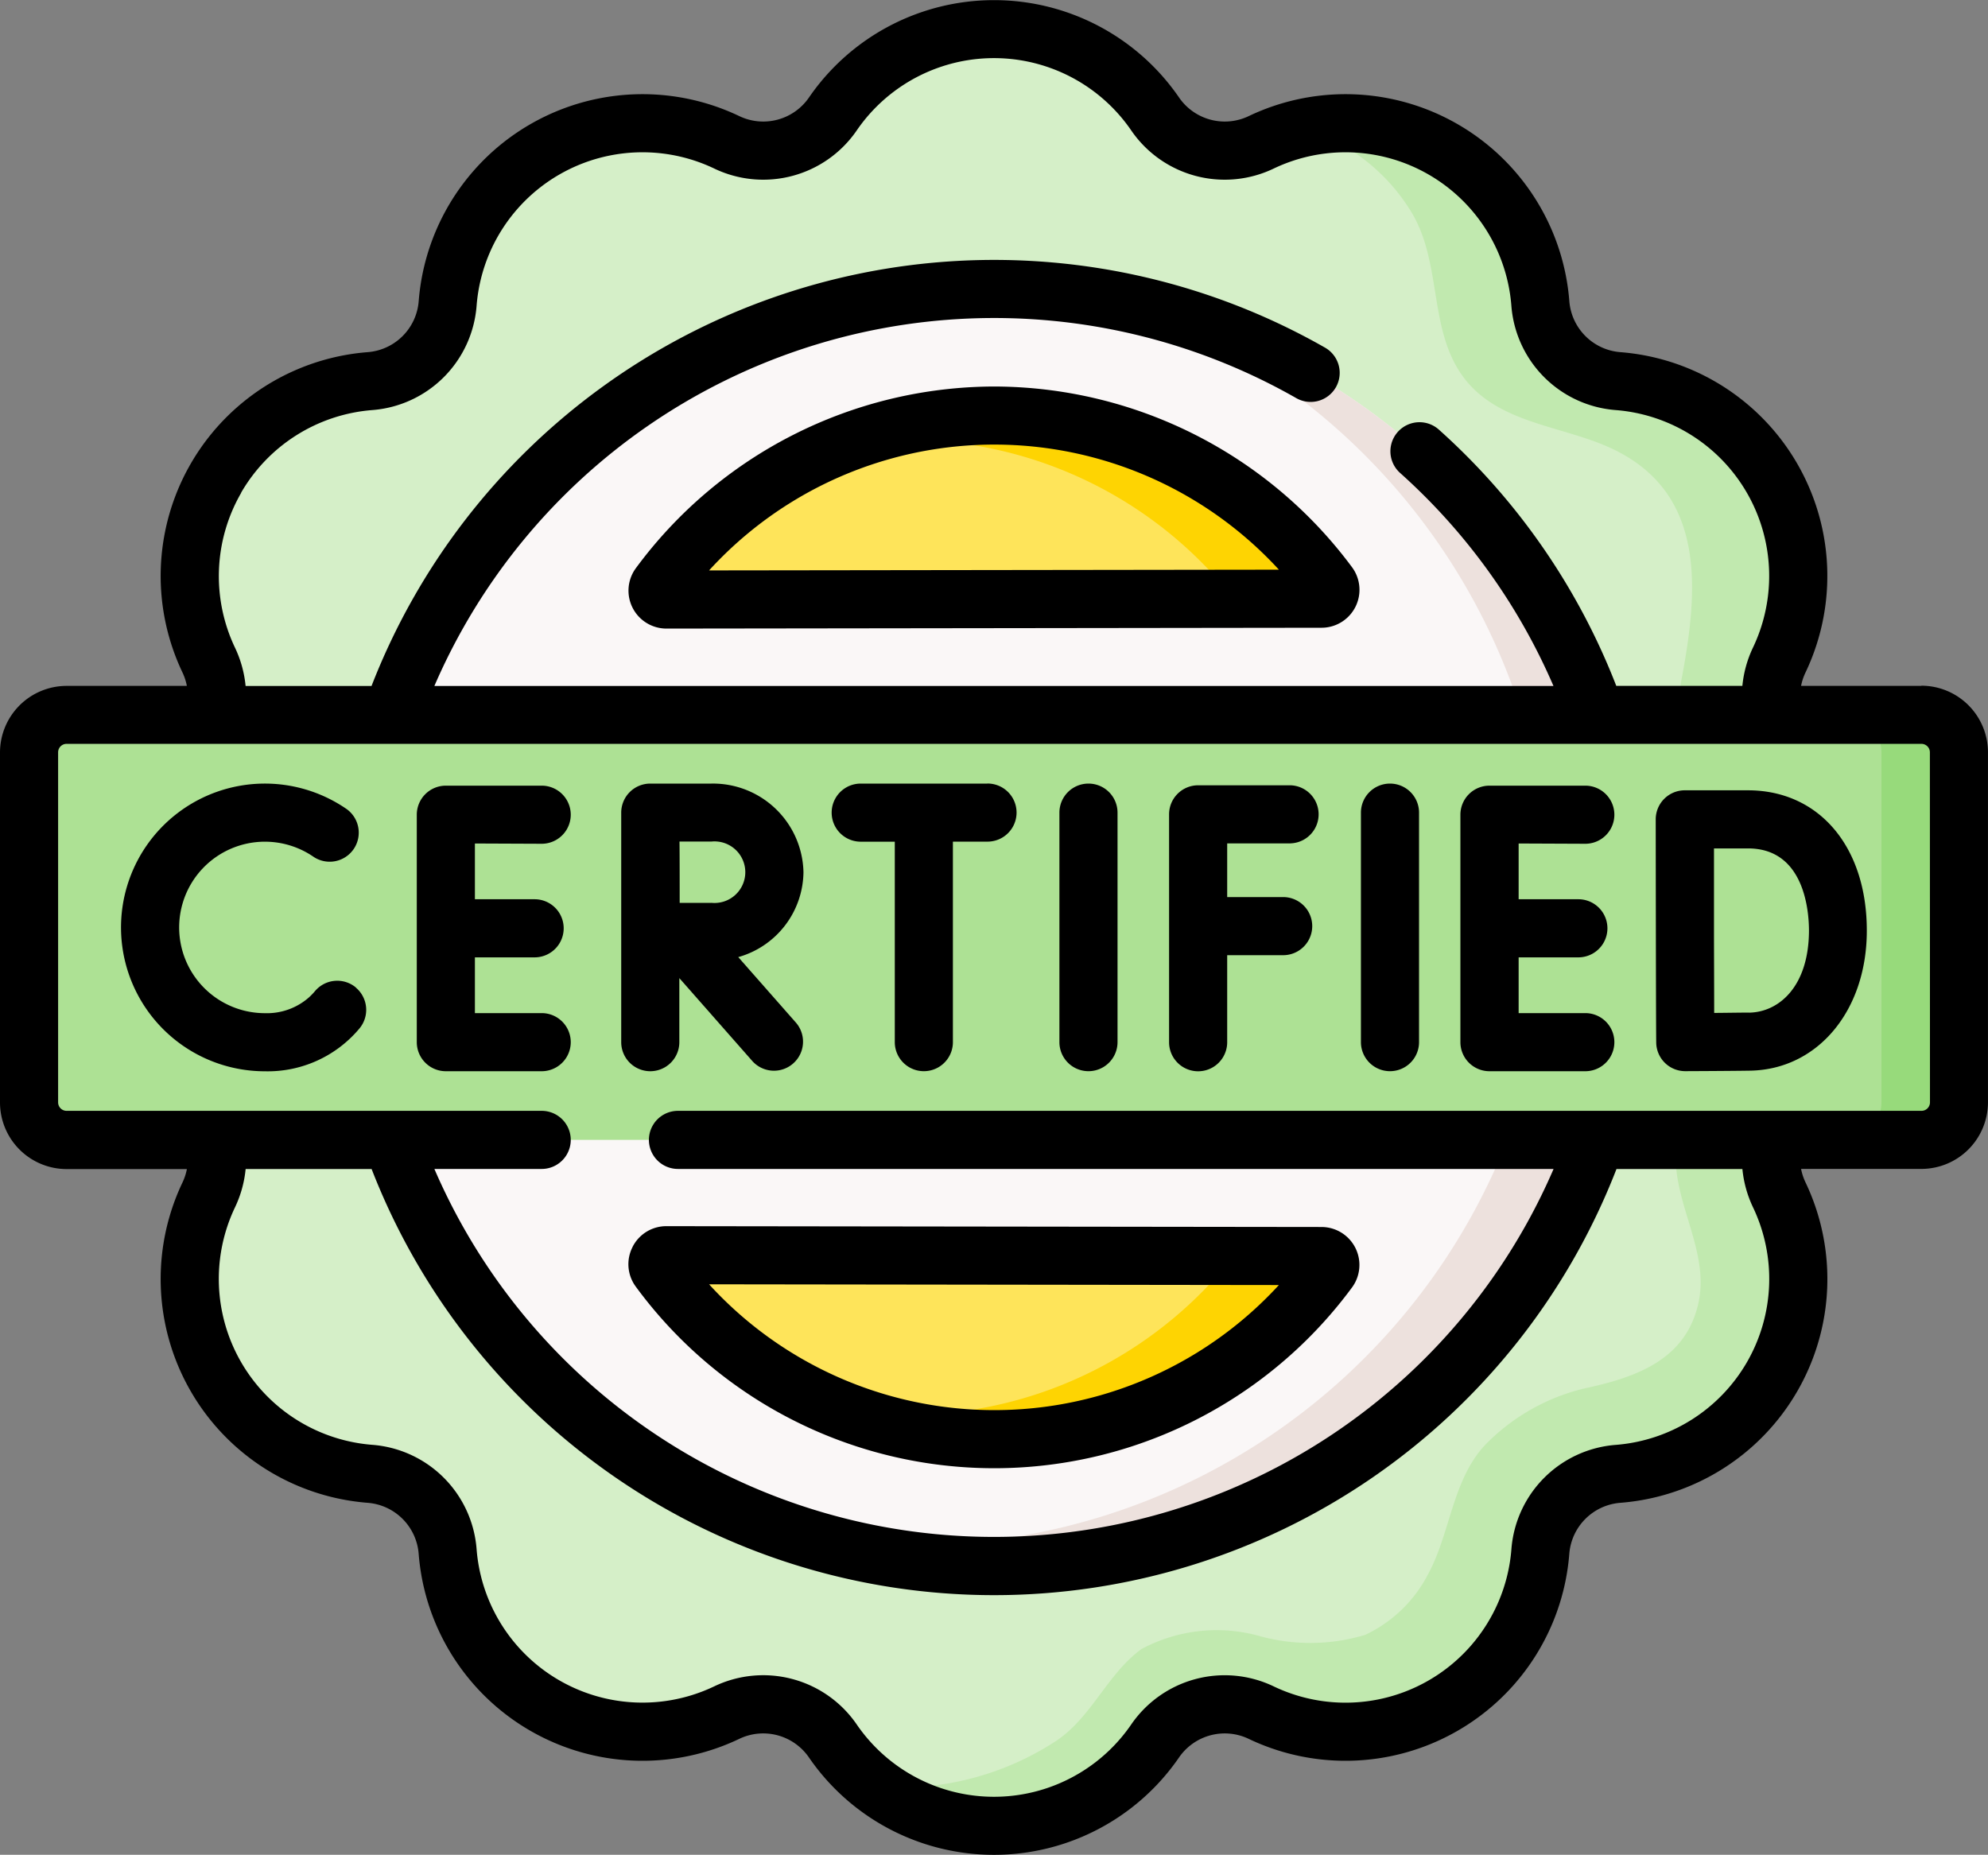 <svg id="certified" xmlns="http://www.w3.org/2000/svg" width="64.173" height="59.88" viewBox="0 0 64.173 59.88">
  <rect x="0" y="0" width="64.173" height="59.88" fill="#808080" stroke="none"/>
  <g id="Group_39" data-name="Group 39" transform="translate(3.084 0.938)">
    <path id="Path_73" data-name="Path 73" d="M82.611,53.608a6.3,6.3,0,0,0-2.736-5.2,2.738,2.738,0,0,1-.919-3.43,6.309,6.309,0,0,0-5.2-9.006,2.738,2.738,0,0,1-2.511-2.511,6.309,6.309,0,0,0-9.006-5.2,2.738,2.738,0,0,1-3.43-.919,6.309,6.309,0,0,0-10.4,0,2.738,2.738,0,0,1-3.43.919,6.309,6.309,0,0,0-9.006,5.2,2.738,2.738,0,0,1-2.511,2.511,6.309,6.309,0,0,0-5.2,9.006,2.738,2.738,0,0,1-.919,3.43,6.309,6.309,0,0,0,0,10.4,2.738,2.738,0,0,1,.919,3.43,6.309,6.309,0,0,0,5.2,9.006,2.738,2.738,0,0,1,2.511,2.511,6.309,6.309,0,0,0,9.006,5.2,2.738,2.738,0,0,1,3.43.919,6.309,6.309,0,0,0,10.4,0,2.738,2.738,0,0,1,3.43-.919,6.309,6.309,0,0,0,9.006-5.2,2.738,2.738,0,0,1,2.511-2.511,6.309,6.309,0,0,0,5.2-9.006,2.738,2.738,0,0,1,.919-3.43A6.3,6.3,0,0,0,82.611,53.608Z" transform="translate(-24.606 -24.606)" fill="#d5efc8"/>
  </g>
  <g id="Group_40" data-name="Group 40" transform="translate(28.251 3.977)">
    <path id="Path_74" data-name="Path 74" d="M255.5,69.62a2.739,2.739,0,0,1-.919-3.431,6.31,6.31,0,0,0-5.2-9.006,2.737,2.737,0,0,1-2.511-2.511,6.31,6.31,0,0,0-7.671-5.662,6.2,6.2,0,0,1,3.516,2.723c.956,1.584.571,3.6,1.539,5.123,1.065,1.676,3.178,1.723,4.828,2.46,3.219,1.438,2.885,4.689,2.335,7.578a4.363,4.363,0,0,0,.551,2.98c.583.874,1.65,1.311,2.247,2.185a4.46,4.46,0,0,1,.394,4.145c-.819,2.1-3.179,3.406-3.356,5.8-.123,1.669,1.086,3.248.73,4.917-.4,1.875-2.04,2.43-3.7,2.786a6.625,6.625,0,0,0-3.217,1.848c-1.044,1.148-1.1,2.848-1.828,4.169a4.377,4.377,0,0,1-2.017,1.935,6.136,6.136,0,0,1-3.367.051,5.13,5.13,0,0,0-3.857.409c-1.107.806-1.611,2.215-2.77,2.975a9.215,9.215,0,0,1-4.919,1.494,6.106,6.106,0,0,1-.913-.068,6.309,6.309,0,0,0,9.034-1.437,2.739,2.739,0,0,1,3.431-.919,6.31,6.31,0,0,0,9.006-5.2,2.737,2.737,0,0,1,2.511-2.511,6.309,6.309,0,0,0,5.2-9.006,2.739,2.739,0,0,1,.919-3.431,6.308,6.308,0,0,0,0-10.4Z" transform="translate(-225.403 -48.857)" fill="#c1e9af"/>
  </g>
  <g id="Group_41" data-name="Group 41" transform="translate(11.472 9.325)">
    <ellipse id="Ellipse_23" data-name="Ellipse 23" cx="20.615" cy="20.615" rx="20.615" ry="20.615" fill="#faf7f7"/>
  </g>
  <g id="Group_42" data-name="Group 42" transform="translate(25.614 9.684)">
    <path id="Path_75" data-name="Path 75" d="M231.448,114.645a20.63,20.63,0,0,1-27.087,19.578,20.619,20.619,0,0,0,10.321-39.834A20.621,20.621,0,0,1,231.448,114.645Z" transform="translate(-204.361 -94.389)" fill="#ede1dd"/>
  </g>
  <g id="Group_47" data-name="Group 47" transform="translate(21.224 13.419)">
    <g id="Group_43" data-name="Group 43">
      <path id="Path_76" data-name="Path 76" d="M169.625,130.125a.287.287,0,0,1-.233-.456A13.41,13.41,0,0,1,191,129.642a.287.287,0,0,1-.232.456Z" transform="translate(-169.336 -124.186)" fill="#fee45a"/>
    </g>
    <g id="Group_44" data-name="Group 44" transform="translate(0 27.103)">
      <path id="Path_77" data-name="Path 77" d="M169.625,340.427a.287.287,0,0,0-.233.456,13.41,13.41,0,0,0,21.613.028.287.287,0,0,0-.232-.456Z" transform="translate(-169.336 -340.427)" fill="#fee45a"/>
    </g>
    <g id="Group_45" data-name="Group 45" transform="translate(5.888 27.126)">
      <path id="Path_78" data-name="Path 78" d="M232.095,341.075a13.42,13.42,0,0,1-15.781,4.5,13.424,13.424,0,0,0,12.718-4.958l2.83,0A.287.287,0,0,1,232.095,341.075Z" transform="translate(-216.314 -340.615)" fill="#fed402"/>
    </g>
    <g id="Group_46" data-name="Group 46" transform="translate(5.888 0)">
      <path id="Path_79" data-name="Path 79" d="M232.095,129.642a13.421,13.421,0,0,0-15.781-4.5,13.423,13.423,0,0,1,12.718,4.958l2.83,0A.287.287,0,0,0,232.095,129.642Z" transform="translate(-216.314 -124.186)" fill="#fed402"/>
    </g>
  </g>
  <g id="Group_48" data-name="Group 48" transform="translate(0.938 23.08)">
    <path id="Path_80" data-name="Path 80" d="M68.567,214.99H8.694a1.212,1.212,0,0,1-1.212-1.212v-11.3a1.212,1.212,0,0,1,1.212-1.212H68.567a1.212,1.212,0,0,1,1.212,1.212v11.3A1.212,1.212,0,0,1,68.567,214.99Z" transform="translate(-7.482 -201.271)" fill="#ade194"/>
  </g>
  <g id="Group_49" data-name="Group 49" transform="translate(59.522 23.08)">
    <path id="Path_81" data-name="Path 81" d="M478.609,202.482v11.294a1.212,1.212,0,0,1-1.212,1.213h-2.5a1.212,1.212,0,0,0,1.212-1.213V202.482a1.212,1.212,0,0,0-1.212-1.213h2.5A1.212,1.212,0,0,1,478.609,202.482Z" transform="translate(-474.897 -201.269)" fill="#97da7b"/>
  </g>
  <g id="Group_50" data-name="Group 50" transform="translate(0 0)">
    <path id="Path_82" data-name="Path 82" d="M173.661,116.7a14.408,14.408,0,0,0-11.573,5.867,1.225,1.225,0,0,0,.989,1.948h0l21.147-.027a1.225,1.225,0,0,0,.986-1.951A14.412,14.412,0,0,0,173.661,116.7Zm-9.208,5.937a12.467,12.467,0,0,1,18.394-.024Z" transform="translate(-141.564 -104.222)"/>
    <path id="Path_83" data-name="Path 83" d="M161.984,333.615a1.217,1.217,0,0,0,.1,1.277,14.348,14.348,0,0,0,23.124.03,1.225,1.225,0,0,0-.985-1.951l-21.148-.027h0a1.22,1.22,0,0,0-1.093.672Zm20.863,1.23a12.467,12.467,0,0,1-18.394-.024Z" transform="translate(-141.564 -293.359)"/>
    <path id="Path_84" data-name="Path 84" d="M62.023,39.266H58.139a1.8,1.8,0,0,1,.142-.43,7.247,7.247,0,0,0-5.972-10.344,1.791,1.791,0,0,1-1.651-1.651,7.247,7.247,0,0,0-10.344-5.972,1.791,1.791,0,0,1-2.255-.6,7.247,7.247,0,0,0-11.944,0,1.791,1.791,0,0,1-2.255.6,7.247,7.247,0,0,0-10.344,5.972,1.791,1.791,0,0,1-1.651,1.651A7.247,7.247,0,0,0,5.892,38.836a1.813,1.813,0,0,1,.14.43H2.15A2.152,2.152,0,0,0,0,41.415v11.3a2.152,2.152,0,0,0,2.15,2.15H6.033a1.809,1.809,0,0,1-.141.43,7.247,7.247,0,0,0,5.972,10.344,1.791,1.791,0,0,1,1.651,1.651,7.247,7.247,0,0,0,10.344,5.972,1.791,1.791,0,0,1,2.255.6,7.247,7.247,0,0,0,11.944,0,1.792,1.792,0,0,1,2.255-.6,7.247,7.247,0,0,0,10.344-5.972,1.791,1.791,0,0,1,1.651-1.651A7.247,7.247,0,0,0,58.28,55.29a1.808,1.808,0,0,1-.141-.43h3.883a2.152,2.152,0,0,0,2.15-2.15v-11.3a2.152,2.152,0,0,0-2.15-2.15ZM7.782,33.031a5.375,5.375,0,0,1,4.231-2.669,3.658,3.658,0,0,0,3.372-3.372,5.371,5.371,0,0,1,7.668-4.427,3.658,3.658,0,0,0,4.606-1.234,5.371,5.371,0,0,1,8.854,0,3.658,3.658,0,0,0,4.606,1.234,5.371,5.371,0,0,1,7.668,4.427,3.658,3.658,0,0,0,3.372,3.372,5.372,5.372,0,0,1,4.427,7.668,3.688,3.688,0,0,0-.342,1.236h-4.07a21.575,21.575,0,0,0-5.728-8.274.938.938,0,1,0-1.25,1.4,19.691,19.691,0,0,1,4.95,6.876H14.022a19.682,19.682,0,0,1,27.808-9.3.938.938,0,1,0,.93-1.629,21.56,21.56,0,0,0-30.767,10.93H7.928a3.692,3.692,0,0,0-.342-1.236,5.375,5.375,0,0,1,.2-5ZM56.391,61.1a5.375,5.375,0,0,1-4.231,2.669,3.658,3.658,0,0,0-3.372,3.372,5.371,5.371,0,0,1-7.668,4.427A3.659,3.659,0,0,0,36.513,72.8a5.371,5.371,0,0,1-8.854,0,3.66,3.66,0,0,0-4.606-1.234,5.371,5.371,0,0,1-7.668-4.427,3.658,3.658,0,0,0-3.372-3.372A5.372,5.372,0,0,1,7.586,56.1a3.692,3.692,0,0,0,.343-1.236h4.067a21.551,21.551,0,0,0,40.184,0h4.065a3.692,3.692,0,0,0,.343,1.236A5.375,5.375,0,0,1,56.391,61.1ZM62.3,52.711a.274.274,0,0,1-.274.274H21.885a.938.938,0,1,0,0,1.876H50.15a19.674,19.674,0,0,1-36.128,0h3.464a.938.938,0,1,0,0-1.876H2.15a.274.274,0,0,1-.274-.274v-11.3a.274.274,0,0,1,.274-.274H62.023a.274.274,0,0,1,.274.274Z" transform="translate(0 -17.123)"/>
    <path id="Path_85" data-name="Path 85" d="M273.782,218.953a.938.938,0,0,0-.938.938V227.3a.938.938,0,0,0,1.876,0v-7.411A.938.938,0,0,0,273.782,218.953Z" transform="translate(-238.646 -193.656)"/>
    <path id="Path_86" data-name="Path 86" d="M351.44,218.953a.938.938,0,0,0-.938.938V227.3a.938.938,0,1,0,1.876,0v-7.411A.938.938,0,0,0,351.44,218.953Z" transform="translate(-306.571 -193.656)"/>
    <path id="Path_87" data-name="Path 87" d="M305.015,221.263a.938.938,0,0,0,0-1.875h-2.982a.938.938,0,0,0-.938.938v7.357a.938.938,0,1,0,1.876,0v-2.81h1.807a.938.938,0,0,0,0-1.876h-1.807v-1.733h2.044Z" transform="translate(-263.357 -194.036)"/>
    <path id="Path_88" data-name="Path 88" d="M111.374,221.369a.938.938,0,1,0,0-1.876H108.28a.938.938,0,0,0-.938.938v7.343a.938.938,0,0,0,.938.938h3.094a.938.938,0,1,0,0-1.876h-2.156v-1.8h1.928a.938.938,0,0,0,0-1.876h-1.928v-1.8Z" transform="translate(-93.888 -194.129)"/>
    <path id="Path_89" data-name="Path 89" d="M380.152,221.369a.938.938,0,1,0,0-1.876h-3.094a.938.938,0,0,0-.938.938v7.343a.938.938,0,0,0,.938.938h3.094a.938.938,0,1,0,0-1.876H378v-1.8h1.928a.938.938,0,0,0,0-1.876H378v-1.8Z" transform="translate(-328.978 -194.129)"/>
    <path id="Path_90" data-name="Path 90" d="M429.4,220.7h-2.037a.938.938,0,0,0-.938.94v.005h0s.006,7.19.018,7.249a.936.936,0,0,0,.935.873h0c.062,0,1.514-.006,2.095-.016,2.182-.038,3.766-1.938,3.766-4.518C433.242,222.524,431.7,220.7,429.4,220.7Zm.043,7.176c-.261,0-.714.008-1.131.011,0-.848-.006-2.053-.006-2.661,0-.509,0-1.768,0-2.65h1.1c1.825,0,1.966,2.034,1.966,2.658C431.366,227.038,430.4,227.861,429.443,227.878Z" transform="translate(-372.978 -195.186)"/>
    <path id="Path_91" data-name="Path 91" d="M38.767,225.536a.938.938,0,0,0-1.321.116,2.029,2.029,0,0,1-.206.212,2.05,2.05,0,0,1-1.41.5,2.768,2.768,0,1,1,1.547-5.063.938.938,0,1,0,1.05-1.554,4.644,4.644,0,1,0-2.6,8.493,3.856,3.856,0,0,0,3.053-1.381.938.938,0,0,0-.116-1.321Z" transform="translate(-27.278 -193.655)"/>
    <path id="Path_92" data-name="Path 92" d="M219.189,218.953H215.1a.938.938,0,0,0,0,1.876h1.1V227.3a.938.938,0,0,0,1.876,0v-6.473h1.117a.938.938,0,0,0,0-1.876Z" transform="translate(-187.316 -193.656)"/>
    <path id="Path_93" data-name="Path 93" d="M165.876,221.816a2.923,2.923,0,0,0-2.973-2.864h-1.972a.938.938,0,0,0-.938.938V227.3a.938.938,0,0,0,1.876,0v-2.068l2.365,2.687a.938.938,0,0,0,1.408-1.239l-1.871-2.126A2.884,2.884,0,0,0,165.876,221.816Zm-2.973.988-1.023,0c0-.37,0-1.592-.006-1.98H162.9a.994.994,0,1,1,0,1.977Z" transform="translate(-139.94 -193.655)"/>
  </g>
</svg>
